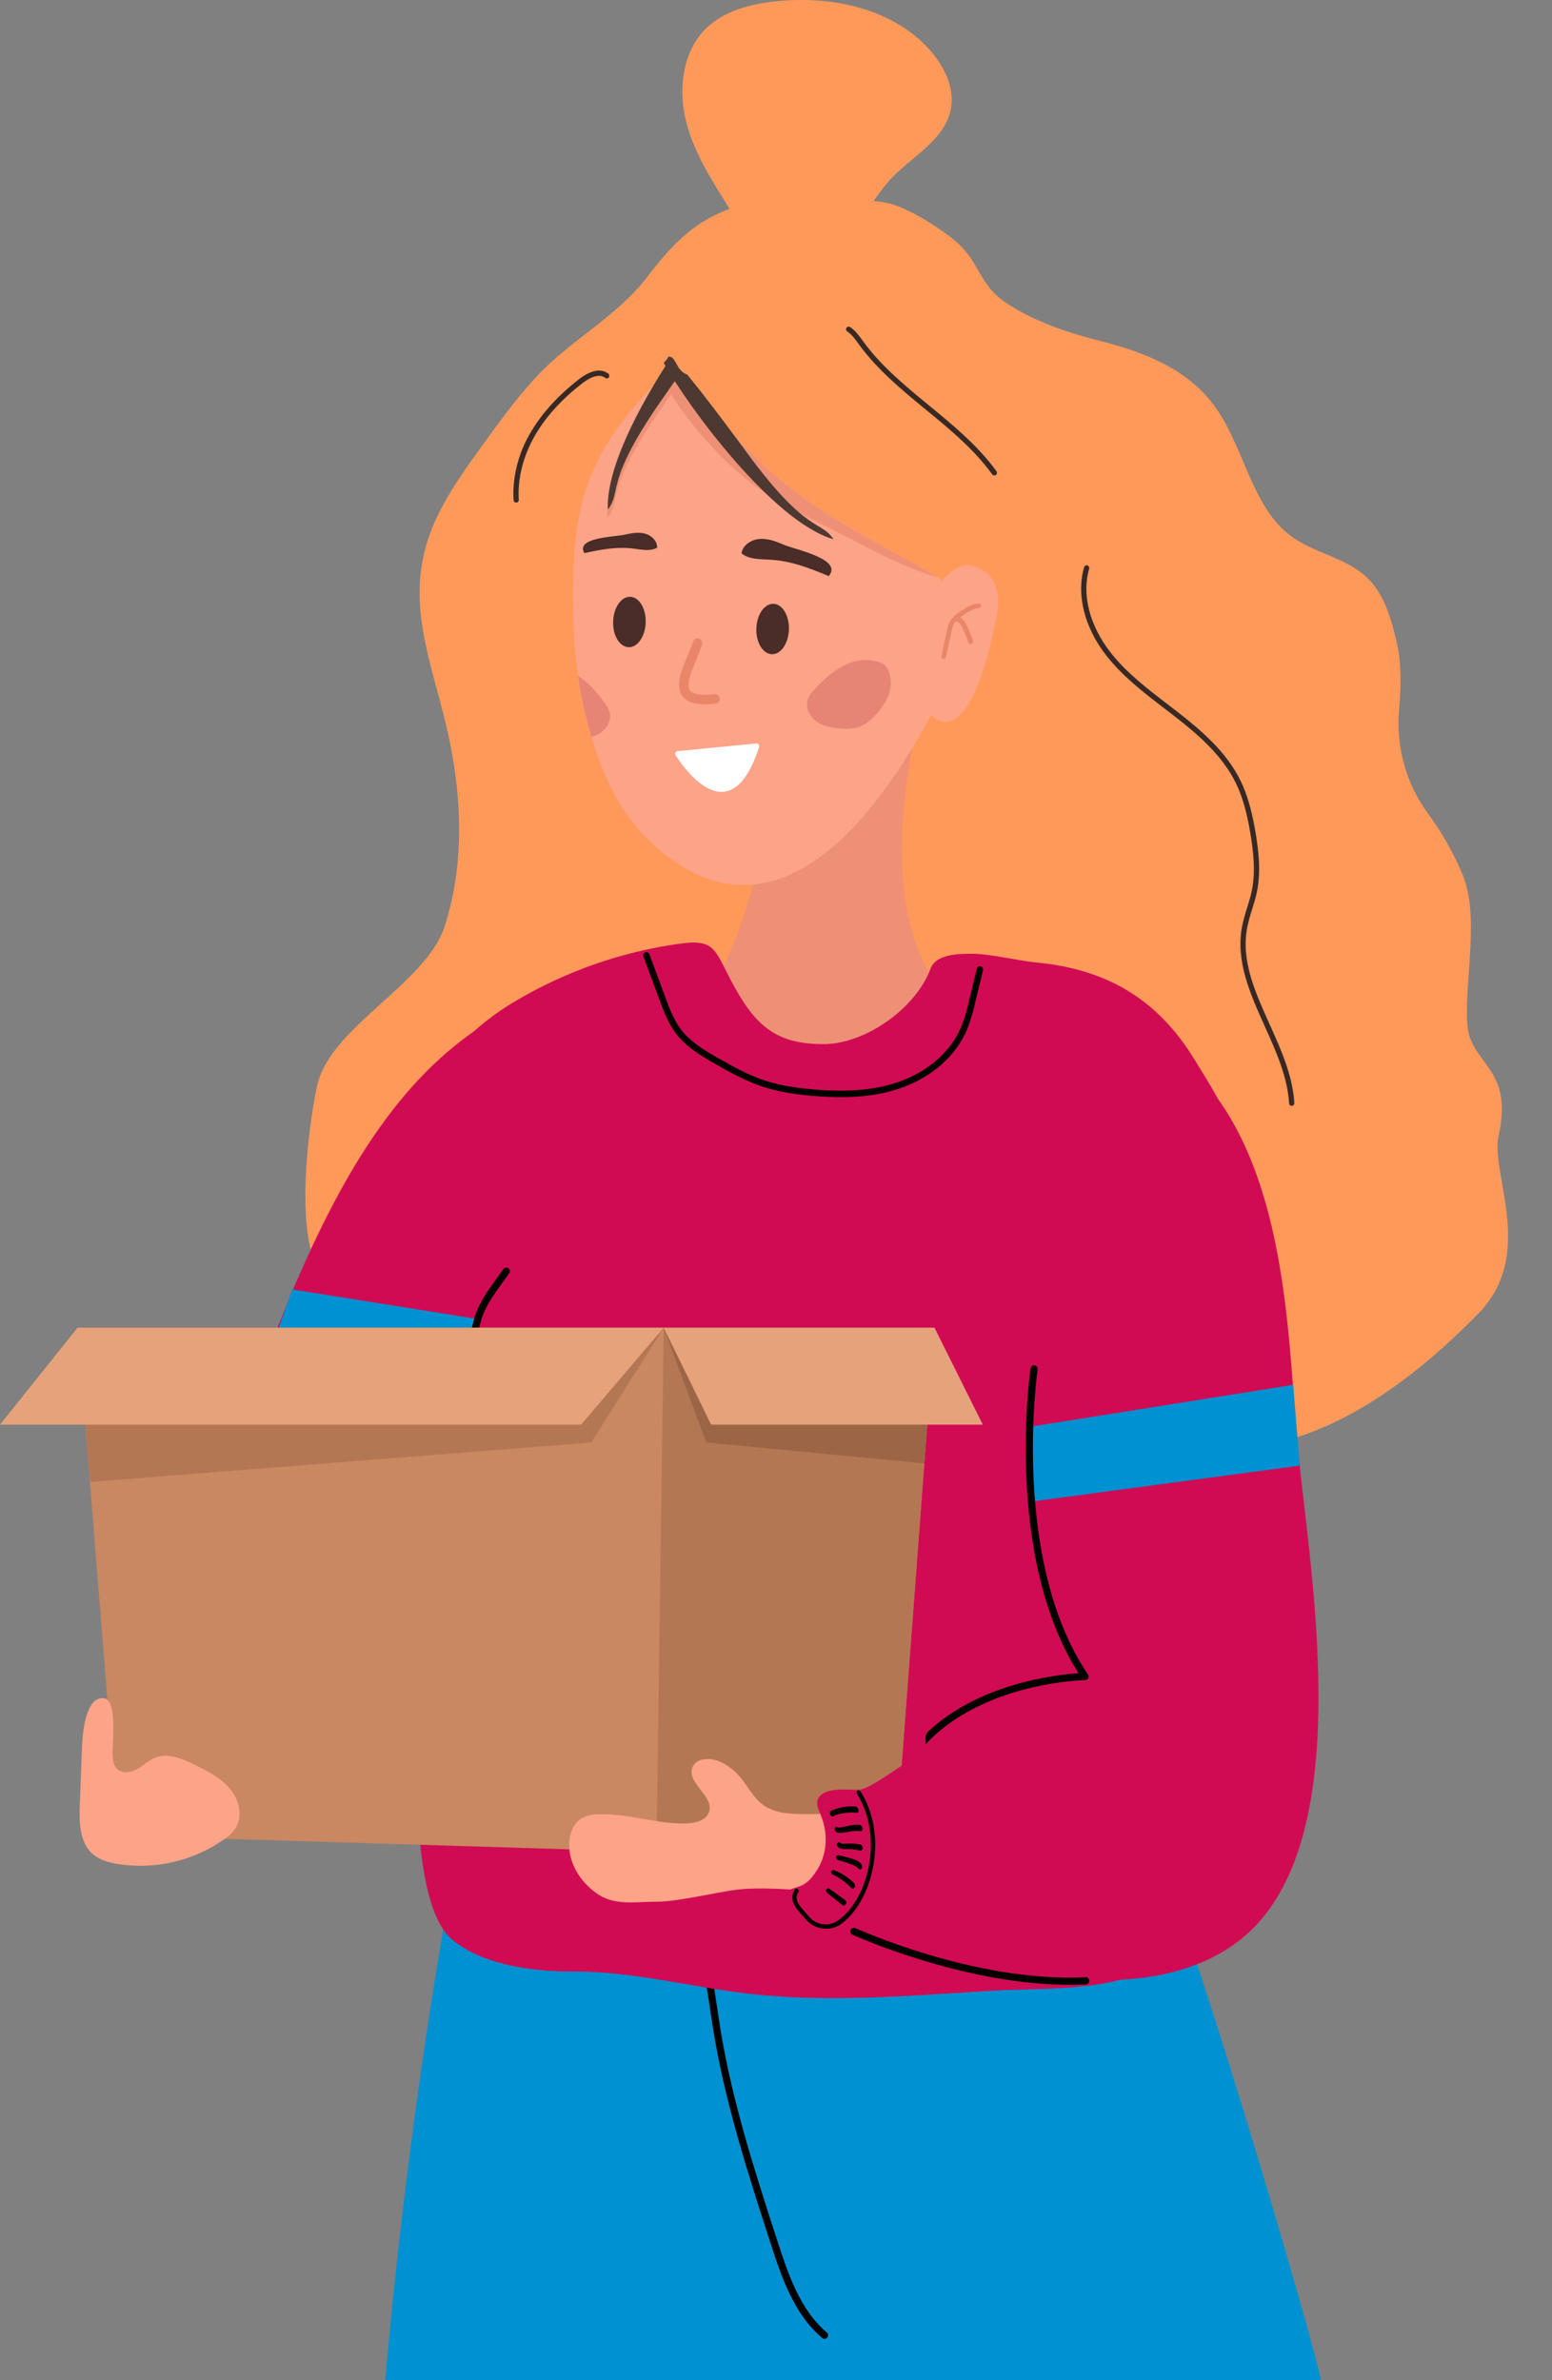 <svg width="120" height="184" viewBox="0 0 120 184" fill="none" xmlns="http://www.w3.org/2000/svg">
<rect x="0" y="0" width="120" height="184" fill="#808080" stroke="none"/>
<g clip-path="url(#clip0_181_2)">
<path d="M111.532 236.22C105.364 217.173 103.805 190.215 101.868 182.848C99.93 175.482 94.303 156.462 90.4 145.53L35.307 143.543C35.307 143.543 18.068 227.891 37.115 287.358C37.96 289.993 37.976 292.901 40.392 293.804C40.378 294.244 40.397 294.684 40.45 295.12C39.812 299.452 44.688 299.464 47.701 299.416C49.488 299.498 51.809 300.76 53.32 299.292C53.971 298.049 54.19 296.562 54.579 295.11C56.345 294.112 57.744 292.143 59.345 288.814C65.703 275.559 65.467 247.589 62.161 235.604C58.855 223.619 57.155 195.93 64.072 185.612C70.988 175.294 79.342 235.851 83.302 245.878C86.909 255.01 87.162 291.116 102.663 292.681C102.632 293.225 102.907 293.948 103.567 295.02C104.924 299.536 109.809 297.362 112.801 295.967C114.624 295.249 117.534 295.444 118.369 293.332C118.467 291.465 117.727 289.528 117.544 287.521C118.213 286.64 118.706 285.637 118.995 284.568C122.56 272.242 115.857 249.577 111.532 236.22Z" fill="#0091D2"/>
<path d="M63.75 180.805C63.684 180.805 63.621 180.782 63.571 180.739C61.35 178.866 60.381 175.878 59.6 173.476C57.871 168.148 56.084 162.639 55.162 157.002C55.07 156.438 54.985 155.87 54.902 155.301C54.604 153.325 54.306 151.28 53.633 149.383C53.612 149.314 53.619 149.241 53.651 149.177C53.684 149.113 53.739 149.064 53.806 149.04C53.874 149.016 53.948 149.019 54.013 149.048C54.078 149.077 54.13 149.13 54.157 149.196C54.847 151.138 55.155 153.216 55.451 155.219C55.535 155.785 55.62 156.35 55.71 156.913C56.626 162.506 58.406 167.996 60.129 173.302C60.887 175.637 61.83 178.542 63.93 180.314C63.986 180.361 64.021 180.43 64.027 180.503C64.033 180.577 64.01 180.65 63.963 180.706C63.937 180.738 63.904 180.763 63.867 180.78C63.831 180.797 63.79 180.805 63.75 180.805Z" fill="black"/>
<path d="M113.45 79.174C113.223 75.658 114.424 70.878 113.094 67.64C112.393 65.94 111.484 64.334 110.386 62.86C108.703 60.54 107.918 57.686 108.177 54.829C108.338 53.026 108.352 51.198 107.993 49.654C107.589 47.921 107.083 46.12 105.908 44.866C104.235 43.074 101.632 42.838 99.721 41.367C96.705 39.046 96.166 34.394 93.825 31.279C91.713 28.469 88.359 27.193 85.129 26.375C82.575 25.727 79.906 24.859 77.664 23.32C75.695 21.967 75.721 20.2 73.895 18.657C72.62 17.58 70.076 15.969 68.505 15.67C64.98 15.005 64.548 17.041 62.947 16.899C60.458 16.678 60.341 14.831 56.745 16.031C53.847 16.999 52.115 18.693 50.005 21.458C47.699 24.478 43.964 26.387 41.367 29.235C39.843 30.902 38.519 32.739 37.197 34.571C35.558 36.834 33.91 39.146 33.059 41.806C31.485 46.735 33.302 51.12 34.447 55.861C35.691 61.004 36.022 66.496 34.389 71.594C32.951 76.091 25.433 79.403 24.497 84.031C23.753 87.688 22.927 94.766 24.543 98.129C26.618 102.441 36.978 104.76 41.721 106.027C47.031 107.444 52.039 104.157 57.349 104.457C62.658 104.757 69.144 99.731 74.45 100.031C79.472 100.315 82.234 111.479 87.235 111.075C90.87 111.28 99.931 116.251 114.318 101.527C118.778 96.96 115.211 90.695 115.868 87.776C117.073 82.474 113.651 82.318 113.45 79.174Z" fill="#FF995A"/>
<path d="M99.811 85.479C99.772 85.466 99.738 85.442 99.714 85.41C99.689 85.377 99.674 85.339 99.672 85.298C99.55 83.241 98.653 81.25 97.785 79.323C96.676 76.859 95.527 74.311 96.034 71.631C96.137 71.138 96.268 70.65 96.427 70.172C96.556 69.755 96.691 69.323 96.781 68.893C97.099 67.4 96.909 65.813 96.685 64.465C96.478 63.231 96.178 61.791 95.53 60.483C94.504 58.409 92.666 56.805 90.835 55.382L90.045 54.774C88.441 53.546 86.784 52.276 85.521 50.653C83.839 48.489 83.206 45.945 83.826 43.846C83.841 43.795 83.876 43.751 83.924 43.726C83.971 43.7 84.026 43.694 84.078 43.709C84.128 43.725 84.171 43.76 84.197 43.807C84.222 43.854 84.229 43.91 84.215 43.961C83.632 45.934 84.24 48.344 85.839 50.402C87.07 51.985 88.708 53.24 90.291 54.453C90.555 54.654 90.82 54.857 91.082 55.062C92.952 56.515 94.83 58.155 95.894 60.302C96.564 61.658 96.871 63.14 97.085 64.397C97.316 65.784 97.51 67.412 97.179 68.978C97.084 69.427 96.947 69.875 96.814 70.291C96.66 70.756 96.533 71.228 96.433 71.707C95.95 74.26 97.021 76.636 98.156 79.158C99.038 81.116 99.951 83.141 100.077 85.273C100.079 85.299 100.075 85.326 100.067 85.351C100.058 85.376 100.044 85.399 100.027 85.419C100.009 85.439 99.988 85.455 99.964 85.466C99.94 85.478 99.915 85.485 99.888 85.486C99.862 85.489 99.836 85.486 99.811 85.479Z" fill="#382924"/>
<path d="M39.693 37.994C39.693 38.222 39.693 38.45 39.711 38.677C39.718 38.728 39.743 38.776 39.783 38.809C39.823 38.842 39.875 38.859 39.926 38.855C39.978 38.851 40.027 38.828 40.062 38.789C40.097 38.751 40.116 38.7 40.115 38.648C39.999 36.992 40.463 35.189 41.418 33.57C42.242 32.175 43.452 30.851 45.016 29.634C45.363 29.364 46.231 28.781 46.781 29.205C46.802 29.223 46.826 29.237 46.852 29.245C46.879 29.253 46.906 29.256 46.934 29.253C46.961 29.25 46.987 29.242 47.011 29.229C47.035 29.215 47.057 29.197 47.073 29.175C47.09 29.154 47.102 29.129 47.109 29.102C47.116 29.075 47.117 29.047 47.113 29.02C47.109 28.993 47.099 28.967 47.085 28.943C47.07 28.92 47.051 28.9 47.028 28.884C46.284 28.308 45.292 28.907 44.767 29.314C43.163 30.562 41.92 31.924 41.071 33.362C40.218 34.76 39.743 36.356 39.693 37.994Z" fill="#382924"/>
<path d="M76.865 36.753C76.836 36.751 76.808 36.742 76.782 36.728C76.756 36.714 76.734 36.694 76.716 36.671C75.319 34.729 73.422 33.175 71.587 31.668C69.752 30.161 67.879 28.62 66.457 26.687L66.357 26.55C66.095 26.19 65.847 25.849 65.506 25.619C65.484 25.604 65.466 25.585 65.451 25.563C65.436 25.541 65.426 25.516 65.421 25.49C65.416 25.464 65.416 25.437 65.421 25.411C65.426 25.385 65.436 25.36 65.451 25.338C65.466 25.316 65.485 25.297 65.507 25.282C65.529 25.268 65.554 25.258 65.58 25.253C65.606 25.247 65.633 25.247 65.659 25.253C65.684 25.258 65.709 25.268 65.731 25.283C66.132 25.552 66.412 25.937 66.683 26.311L66.783 26.447C68.174 28.339 70.04 29.872 71.846 31.355C73.701 32.878 75.619 34.454 77.047 36.433C77.078 36.477 77.091 36.531 77.083 36.584C77.074 36.637 77.046 36.685 77.002 36.717C76.963 36.745 76.914 36.758 76.865 36.753Z" fill="#382924"/>
<path d="M71.329 54.405C71.329 54.405 66.424 71.111 73.861 77.677L63.668 85.435L55.477 75.641C55.477 75.641 58.001 70.816 58.543 66.599C58.947 63.462 55.713 55.417 55.713 55.417L71.329 54.405Z" fill="#EE9075"/>
<path d="M56.2 15.803C54.876 13.7 53.529 11.543 52.985 9.116C52.441 6.689 52.836 3.895 54.623 2.17C56.007 0.833 57.988 0.326 59.897 0.113C64.269 -0.369 69.098 0.641 71.984 3.969C73.062 5.211 73.841 6.869 73.509 8.482C73.007 10.91 70.373 12.145 68.73 13.997C67.299 15.612 66.273 18.007 64.138 18.306C63.455 18.402 62.762 18.248 62.073 18.226C61.155 18.197 59.283 19.365 58.637 19.192C57.65 18.926 56.742 16.672 56.2 15.803Z" fill="#FF995A"/>
<path d="M77.122 47.232C77.341 46.048 76.965 44.554 75.909 44.043C74.766 43.491 74.27 43.459 72.781 44.899L72.748 44.769C68.406 42.167 63.92 40.233 59.709 36.572C58.049 35.129 52.385 29.299 52.273 28.1C52.228 28.1 50.208 30.145 49.96 30.409C44.801 35.949 44.128 40.333 44.331 47.964C44.44 52.081 45.196 56.212 46.843 60.034C48.155 63.08 50.346 65.671 53.192 67.238C57.863 69.812 64.48 69.095 72.011 55.265C72.008 55.265 74.966 58.907 77.122 47.232Z" fill="#FCA388"/>
<path d="M59.706 36.572C58.046 35.129 52.382 29.299 52.27 28.1C52.252 28.1 51.908 28.433 51.491 28.847C51.487 28.852 51.484 28.857 51.481 28.862L51.021 29.325C51.049 29.368 51.08 29.409 51.11 29.452C48.858 33.069 46.834 37.259 46.961 40.057C48.072 38.624 46.641 37.99 51.174 31.512C51.42 31.161 51.649 30.829 51.876 30.503L51.886 30.518C53.193 32.502 54.724 34.327 56.451 35.957C57.451 36.887 58.536 37.721 59.691 38.447C60.642 39.044 61.641 39.552 62.639 40.063L66.764 42.175C68.715 43.174 70.358 44.003 72.516 44.632C68.243 42.1 63.842 40.169 59.706 36.572Z" fill="#EE9075"/>
<path d="M51.694 27.555L51.87 27.601C51.896 27.613 51.926 27.625 51.938 27.633C51.954 27.641 51.97 27.651 51.984 27.663L52.035 27.716C52.042 27.727 52.066 27.758 52.088 27.785L52.169 27.912C52.263 28.061 52.35 28.22 52.438 28.373C52.598 28.645 52.846 28.852 53.14 28.962C54.233 30.291 55.734 32.239 57.721 34.953C62.392 41.332 63.45 40.181 64.447 41.689C59.803 40.345 53.277 31.568 51.315 28.045C51.475 27.91 51.604 27.743 51.694 27.555Z" fill="#4D3932"/>
<path d="M51.94 27.634C51.956 27.642 51.972 27.652 51.986 27.664L52.037 27.718C52.044 27.728 52.068 27.759 52.09 27.786L52.171 27.913C52.265 28.063 52.352 28.221 52.44 28.375C52.51 28.496 52.598 28.604 52.703 28.696C52.25 29.358 51.753 30.073 51.213 30.84C46.68 37.316 48.112 37.952 47.001 39.385C46.852 36.279 49.365 31.461 51.892 27.613C51.915 27.622 51.931 27.628 51.94 27.634Z" fill="#4D3932"/>
<path d="M75.237 49.537C75.084 49.09 74.899 48.655 74.684 48.234C74.592 48.018 74.429 47.839 74.223 47.727C74.336 47.642 74.452 47.564 74.564 47.489C74.875 47.283 75.262 47.026 75.661 47.019C75.686 47.02 75.711 47.017 75.735 47.008C75.758 47 75.78 46.986 75.798 46.969C75.816 46.952 75.83 46.931 75.84 46.908C75.85 46.885 75.854 46.86 75.854 46.835C75.853 46.809 75.848 46.785 75.837 46.762C75.826 46.739 75.811 46.719 75.793 46.703C75.774 46.686 75.752 46.673 75.728 46.666C75.704 46.658 75.679 46.656 75.654 46.659C75.152 46.669 74.716 46.957 74.367 47.189C74.05 47.4 73.657 47.659 73.442 48.058C73.336 48.277 73.261 48.509 73.219 48.748L72.787 50.714C72.777 50.761 72.786 50.809 72.812 50.85C72.837 50.89 72.878 50.918 72.924 50.929C72.971 50.939 73.019 50.93 73.059 50.904C73.099 50.879 73.128 50.838 73.139 50.792L73.57 48.825C73.605 48.617 73.668 48.416 73.758 48.227C73.799 48.15 73.849 48.077 73.907 48.012C73.938 48.041 73.977 48.06 74.019 48.064C74.126 48.073 74.23 48.184 74.346 48.411C74.553 48.815 74.73 49.233 74.877 49.662C74.885 49.686 74.897 49.708 74.914 49.727C74.93 49.745 74.95 49.761 74.973 49.772C74.995 49.783 75.019 49.789 75.044 49.791C75.069 49.792 75.094 49.789 75.118 49.78C75.165 49.763 75.204 49.728 75.226 49.683C75.249 49.637 75.252 49.585 75.237 49.537Z" fill="#E9866A"/>
<path d="M60.999 48.656C60.966 49.731 60.378 50.597 59.683 50.574C58.987 50.55 58.45 49.677 58.481 48.596C58.512 47.514 59.102 46.662 59.797 46.678C60.493 46.694 61.031 47.583 60.999 48.656Z" fill="#4A2C28"/>
<path d="M49.925 48.114C49.892 49.189 49.304 50.055 48.608 50.031C47.913 50.008 47.375 49.135 47.407 48.054C47.438 46.972 48.028 46.12 48.723 46.136C49.419 46.152 49.956 47.038 49.925 48.114Z" fill="#4A2C28"/>
<path d="M60.646 42.127C60.05 41.876 59.413 41.621 58.762 41.66C58.111 41.698 57.431 42.126 57.331 42.772C57.897 43.247 58.71 43.22 59.447 43.261C61.124 43.338 62.56 43.904 64.078 44.536C65.199 43.225 61.547 42.505 60.646 42.127Z" fill="#4A2C28"/>
<path d="M48.263 41.34C48.779 41.228 49.319 41.116 49.832 41.241C50.346 41.367 50.826 41.806 50.812 42.336C50.291 42.635 49.646 42.497 49.053 42.418C47.706 42.234 46.48 42.477 45.181 42.76C44.472 41.55 47.49 41.507 48.263 41.34Z" fill="#4A2C28"/>
<path d="M58.511 57.47L52.365 58.067C52.331 58.076 52.3 58.094 52.275 58.117C52.25 58.141 52.23 58.171 52.219 58.204C52.208 58.237 52.204 58.272 52.209 58.306C52.215 58.341 52.228 58.374 52.248 58.402C53.087 59.695 56.535 64.376 58.694 57.758C58.74 57.618 58.642 57.458 58.511 57.47Z" fill="white"/>
<path d="M53.605 54.344C53.276 54.269 52.981 54.084 52.771 53.819C52.175 53.031 52.682 51.837 53.169 50.683C53.331 50.297 53.484 49.936 53.581 49.619C53.594 49.572 53.617 49.529 53.648 49.491C53.678 49.453 53.716 49.422 53.759 49.399C53.801 49.376 53.849 49.362 53.897 49.358C53.945 49.353 53.994 49.359 54.04 49.374C54.086 49.388 54.129 49.411 54.166 49.442C54.203 49.473 54.234 49.511 54.257 49.554C54.279 49.596 54.293 49.643 54.298 49.691C54.302 49.739 54.297 49.788 54.283 49.834C54.175 50.187 54.015 50.566 53.845 50.969C53.477 51.842 53.02 52.928 53.356 53.377C53.519 53.592 53.979 53.816 55.263 53.663C55.357 53.656 55.45 53.686 55.523 53.746C55.596 53.807 55.642 53.893 55.654 53.987C55.665 54.081 55.639 54.176 55.583 54.252C55.526 54.328 55.442 54.379 55.349 54.394C54.628 54.48 54.049 54.463 53.605 54.344Z" fill="#E9866A"/>
<path d="M62.946 53.323C62.737 53.528 62.573 53.773 62.462 54.043C62.234 54.696 62.624 55.44 63.199 55.821C63.774 56.202 64.49 56.291 65.18 56.326C65.586 56.364 65.996 56.328 66.389 56.218C66.839 56.04 67.241 55.758 67.564 55.397C68.021 54.956 68.39 54.433 68.651 53.854C68.911 53.269 68.949 52.609 68.76 51.997C68.686 51.76 68.547 51.549 68.359 51.388C68.18 51.261 67.978 51.173 67.763 51.129C65.827 50.638 64.183 51.969 62.946 53.323Z" fill="#E68476"/>
<path d="M47.147 55.102C47.066 54.822 46.93 54.56 46.746 54.333C46.179 53.55 45.497 52.765 44.69 52.232C44.917 53.835 45.265 55.419 45.732 56.969C45.9 56.925 46.063 56.864 46.219 56.786C46.828 56.474 47.299 55.778 47.147 55.102Z" fill="#E68476"/>
<path d="M100.399 112.427C99.638 104.838 99.739 92.784 94.187 84.965C93.591 83.891 92.936 82.845 92.294 81.804C89.454 77.201 85.512 74.916 80.158 74.409C78.741 74.275 76.519 73.718 75.094 73.728C74.052 73.736 72.36 73.767 71.95 74.878C70.802 77.982 66.886 80.704 63.707 80.716C59.951 80.724 58.345 79.279 56.485 75.731C55.236 73.341 55.224 72.559 52.451 72.966C48.024 73.592 43.763 75.083 39.909 77.355C38.744 78.035 37.649 78.831 36.642 79.73C30.86 83.772 26.425 90.435 22.046 101.161C18.214 110.554 17.026 116.695 16.866 120.611C16.822 120.745 16.779 120.881 16.741 121.016C15.973 123.74 15.788 126.723 14.209 129.068C12.856 131.077 10.66 132.332 8.486 133.391C8.212 133.524 7.919 133.671 7.774 133.942C7.673 134.18 7.637 134.442 7.668 134.699C7.704 135.586 7.747 136.506 8.158 137.294C8.589 138.118 9.4 138.744 9.622 139.646C9.725 140.06 9.694 140.506 9.858 140.899C10.082 141.432 10.638 141.769 11.206 141.879C11.773 141.99 12.357 141.912 12.93 141.831C17.173 141.234 21.483 140.42 25.224 138.321C28.852 136.285 31.896 132.816 32.522 128.711C31.914 138.152 32.083 147.615 35.006 149.982C37.475 151.984 41.428 152.426 44.423 152.411C48.878 152.39 53.241 153.568 57.665 154.096C63.902 154.842 70.209 154.287 76.476 153.907C79.799 153.706 83.443 153.881 86.662 153.038C89.853 152.877 92.975 152.09 95.545 150.221C105.131 143.252 101.379 122.214 100.399 112.427Z" fill="#D10B53"/>
<path d="M79.713 110.284L79.668 116.088L100.49 113.298L99.99 107.053L79.713 110.284Z" fill="#0091D2"/>
<path d="M36.953 101.969L35.724 107.549L20.493 105.6L22.599 99.68L36.953 101.969Z" fill="#0091D2"/>
<path d="M35.876 106.668C35.855 106.67 35.833 106.67 35.812 106.668C35.74 106.65 35.678 106.605 35.64 106.542C35.601 106.479 35.589 106.403 35.606 106.332L36.485 102.651C36.565 102.287 36.664 101.927 36.783 101.573C37.133 100.58 37.746 99.731 38.342 98.911L38.938 98.082C38.984 98.032 39.047 98.001 39.115 97.994C39.183 97.987 39.251 98.006 39.306 98.046C39.361 98.087 39.4 98.146 39.414 98.213C39.429 98.28 39.418 98.35 39.385 98.409L38.789 99.238C38.218 100.027 37.629 100.841 37.3 101.758C37.185 102.087 37.1 102.438 37.018 102.777L36.139 106.462C36.123 106.52 36.089 106.571 36.042 106.608C35.994 106.646 35.936 106.666 35.876 106.668Z" fill="black"/>
<path d="M64.094 84.796C63.704 84.779 63.301 84.754 62.886 84.72C61.206 84.58 59.952 84.342 58.816 83.952C57.604 83.534 56.46 82.907 55.298 82.242C54.09 81.553 53.028 80.898 52.263 79.892C51.654 79.087 51.302 78.139 50.964 77.22L49.755 73.949C49.731 73.887 49.733 73.818 49.759 73.757C49.786 73.696 49.835 73.647 49.896 73.622C49.927 73.611 49.959 73.605 49.992 73.606C50.025 73.608 50.057 73.616 50.087 73.629C50.116 73.644 50.143 73.663 50.164 73.688C50.186 73.712 50.203 73.74 50.214 73.772L51.423 77.044C51.749 77.927 52.086 78.837 52.652 79.583C53.359 80.517 54.376 81.141 55.536 81.801C56.72 82.477 57.797 83.07 58.972 83.474C60.068 83.851 61.288 84.081 62.926 84.221C65.625 84.448 67.716 84.26 69.509 83.624C71.78 82.829 73.539 81.271 74.336 79.349C74.58 78.712 74.775 78.058 74.92 77.392L75.531 74.883C75.537 74.851 75.551 74.82 75.57 74.794C75.589 74.767 75.613 74.744 75.64 74.727C75.668 74.71 75.699 74.698 75.731 74.693C75.764 74.688 75.797 74.69 75.828 74.698C75.892 74.715 75.947 74.757 75.981 74.815C76.014 74.872 76.023 74.941 76.007 75.005L75.396 77.515C75.246 78.207 75.042 78.886 74.787 79.547C73.935 81.601 72.069 83.262 69.665 84.105C68.088 84.659 66.295 84.883 64.094 84.796Z" fill="black"/>
<path d="M82.695 153.432C74.402 153.432 65.978 149.585 65.891 149.549C65.829 149.515 65.782 149.459 65.759 149.392C65.737 149.324 65.741 149.251 65.771 149.187C65.8 149.122 65.853 149.072 65.918 149.045C65.984 149.018 66.057 149.017 66.123 149.043C66.215 149.084 75.382 153.274 83.931 152.85C83.968 152.847 84.005 152.851 84.04 152.863C84.076 152.874 84.108 152.893 84.136 152.918C84.164 152.943 84.187 152.973 84.203 153.007C84.218 153.04 84.227 153.077 84.228 153.114C84.231 153.151 84.226 153.189 84.214 153.224C84.202 153.259 84.183 153.292 84.159 153.32C84.134 153.347 84.104 153.37 84.07 153.386C84.037 153.402 84.001 153.411 83.963 153.413C83.537 153.423 83.116 153.432 82.695 153.432Z" fill="black"/>
<path d="M69.408 140.491L50.529 143.161L9.143 141.894L5.997 102.639H72.255L69.408 140.491Z" fill="#C98861"/>
<path d="M51.316 102.639L50.759 143.161L69.4 140.605L72.256 102.639H51.316Z" fill="#B47753"/>
<path d="M51.315 102.639L45.713 111.512L6.952 114.563L5.997 102.639H51.315Z" fill="#B47753"/>
<path d="M5.997 102.639H51.316L44.927 110.131H0L5.997 102.639Z" fill="#E6A27A"/>
<path d="M51.315 102.639L54.608 111.512L71.467 113.123L72.255 102.639H51.315Z" fill="#9C6646"/>
<path d="M51.315 102.639H72.255L75.99 110.131H54.985L51.315 102.639Z" fill="#E6A27A"/>
<path d="M8.701 135.504C8.71 135.952 8.741 136.456 9.072 136.762C9.472 137.134 10.126 137.026 10.601 136.762C11.076 136.497 11.475 136.088 11.982 135.883C13.024 135.465 14.175 135.979 15.173 136.481C16.14 136.968 17.136 137.48 17.82 138.321C18.503 139.162 18.794 140.427 18.207 141.34C17.96 141.688 17.648 141.986 17.288 142.215C14.901 143.876 11.967 144.55 9.097 144.094C8.403 143.981 7.691 143.786 7.161 143.32C6.148 142.424 6.118 140.881 6.17 139.529C6.229 138.015 6.286 136.501 6.342 134.987C6.373 134.182 6.584 131.075 8.039 131.283C9.086 131.429 8.692 134.715 8.701 135.504Z" fill="#FCA388"/>
<path d="M66.091 140.04C64.24 140.209 62.125 140.326 60.806 140.164C60.233 140.112 59.678 139.937 59.179 139.65C58.246 139.071 57.791 137.967 57.039 137.165C56.643 136.742 56.164 136.405 55.633 136.175C54.889 135.854 53.818 135.885 53.532 136.639C53.085 137.834 55.216 138.841 54.826 140.06C54.619 140.704 53.825 140.92 53.152 140.956C50.836 141.059 48.564 140.146 46.246 140.255C45.808 140.251 45.376 140.353 44.986 140.554C44.319 140.95 44.018 141.78 44.006 142.557C43.983 144.142 44.974 145.625 46.304 146.479C47.634 147.334 49.255 147.002 50.833 147.007C52.412 147.011 55.45 146.26 57.014 146.076C59.364 145.804 63.324 146.212 66.091 146.59V140.04Z" fill="#FCA388"/>
<path d="M62.802 145.083C62.609 145.337 62.365 145.549 62.087 145.704C61.75 145.881 61.342 145.952 60.994 146.112C60.645 146.272 60.341 146.577 60.446 146.883C60.56 147.223 61.077 147.35 61.516 147.422C62.505 147.585 63.508 147.748 64.517 147.712C65.527 147.676 68.658 147.885 69.362 147.314C69.74 147.016 70.359 146.471 70.573 146.079C71.478 144.436 72.706 137.305 71.858 135.64C71.441 134.817 67.539 138.414 66.303 138.367C65.523 138.338 64.163 138.218 63.54 138.709C62.894 139.219 63.275 139.816 63.499 140.4C64.094 141.969 63.953 143.685 62.802 145.083Z" fill="#D10B53"/>
<path d="M84.123 129.446C78.127 120.588 80.209 106.009 80.23 105.863C80.235 105.826 80.233 105.79 80.225 105.754C80.216 105.719 80.2 105.686 80.178 105.656C80.157 105.627 80.129 105.602 80.098 105.583C80.067 105.564 80.032 105.552 79.997 105.547C79.961 105.541 79.924 105.543 79.889 105.552C79.853 105.561 79.82 105.576 79.791 105.598C79.762 105.62 79.737 105.647 79.718 105.678C79.699 105.71 79.687 105.744 79.682 105.78C79.659 105.93 77.607 120.278 83.393 129.347C81.653 129.462 75.741 130.127 71.751 133.867C71.694 133.921 71.649 133.986 71.619 134.058C71.588 134.13 71.572 134.207 71.572 134.285V134.833C76.04 130.034 83.808 129.882 83.896 129.88C83.947 129.88 83.996 129.866 84.038 129.839C84.081 129.813 84.116 129.776 84.139 129.731C84.163 129.687 84.173 129.636 84.171 129.586C84.168 129.536 84.151 129.487 84.123 129.446Z" fill="black"/>
<path d="M66.602 138.594C66.523 138.445 66.386 138.367 66.304 138.405C66.222 138.442 66.218 138.583 66.293 138.72C68.334 142.03 67.124 146.811 64.825 148.442C64.807 148.459 64.743 148.499 64.725 148.511C64.433 148.691 64.092 148.777 63.749 148.759C63.406 148.741 63.077 148.618 62.806 148.408C62.661 148.282 62.528 148.145 62.406 147.997L62.095 147.637C61.833 147.338 61.612 147.058 61.592 146.741C61.582 146.573 61.63 146.408 61.729 146.272C61.742 146.254 61.751 146.234 61.756 146.213C61.761 146.191 61.762 146.169 61.759 146.147C61.755 146.126 61.748 146.105 61.736 146.086C61.725 146.067 61.71 146.051 61.692 146.038C61.675 146.025 61.654 146.016 61.633 146.011C61.612 146.005 61.59 146.005 61.568 146.008C61.546 146.011 61.526 146.019 61.507 146.03C61.488 146.042 61.472 146.057 61.459 146.075C61.317 146.274 61.248 146.517 61.264 146.762C61.295 147.21 61.615 147.586 61.849 147.855L62.162 148.215C62.295 148.377 62.441 148.527 62.6 148.663C62.956 148.944 63.398 149.094 63.851 149.089C64.192 149.106 64.532 149.028 64.831 148.862C64.887 148.842 64.938 148.81 64.98 148.768C67.415 147.086 68.728 142.072 66.602 138.594Z" fill="black"/>
<path d="M64.332 140.42H64.354C64.387 140.431 64.424 140.43 64.455 140.415C64.487 140.4 64.512 140.373 64.524 140.341C65.078 140.146 65.668 140.077 66.252 140.139C66.35 140.149 66.408 140.048 66.378 139.91C66.368 139.848 66.34 139.789 66.297 139.743C66.254 139.696 66.198 139.663 66.137 139.647C65.5 139.609 64.862 139.72 64.275 139.973C64.234 139.994 64.201 140.028 64.181 140.071C64.162 140.113 64.158 140.161 64.17 140.206C64.178 140.252 64.197 140.295 64.225 140.332C64.254 140.369 64.29 140.399 64.332 140.42Z" fill="black"/>
<path d="M66.499 141.072C66.179 141.042 65.856 141.071 65.547 141.159C65.318 141.218 65.084 141.26 64.847 141.283H64.806C64.793 141.266 64.776 141.253 64.758 141.243C64.739 141.233 64.718 141.227 64.697 141.226C64.676 141.224 64.655 141.228 64.635 141.235C64.615 141.243 64.597 141.255 64.582 141.27C64.551 141.309 64.533 141.357 64.533 141.408C64.533 141.458 64.551 141.507 64.582 141.546C64.618 141.594 64.665 141.632 64.719 141.656C64.78 141.682 64.845 141.694 64.91 141.691C65.163 141.679 65.415 141.648 65.664 141.598C65.952 141.532 66.249 141.519 66.542 141.559C66.636 141.579 66.708 141.485 66.691 141.347C66.69 141.287 66.672 141.229 66.637 141.18C66.603 141.131 66.555 141.094 66.499 141.072Z" fill="black"/>
<path d="M66.534 142.58C66.147 142.517 65.754 142.499 65.363 142.527C65.19 142.539 65.055 142.542 64.967 142.462C64.951 142.446 64.932 142.434 64.911 142.427C64.89 142.419 64.867 142.417 64.845 142.419C64.823 142.422 64.802 142.43 64.783 142.442C64.764 142.453 64.748 142.47 64.736 142.488C64.711 142.531 64.701 142.581 64.707 142.63C64.713 142.679 64.735 142.725 64.77 142.76C64.8 142.789 64.832 142.814 64.867 142.836C65.031 142.926 65.218 142.964 65.403 142.946C65.78 142.939 66.157 142.975 66.526 143.055C66.617 143.074 66.697 142.984 66.7 142.85C66.706 142.793 66.692 142.735 66.662 142.687C66.632 142.638 66.587 142.6 66.534 142.58Z" fill="black"/>
<path d="M66.389 144.465C66.403 144.484 66.422 144.499 66.444 144.509C66.466 144.518 66.49 144.522 66.514 144.519C66.537 144.516 66.56 144.507 66.579 144.492C66.598 144.478 66.612 144.458 66.621 144.436C66.651 144.384 66.665 144.324 66.661 144.265C66.658 144.205 66.637 144.147 66.602 144.099C66.424 143.903 66.19 143.768 65.932 143.71C65.572 143.592 65.207 143.492 64.842 143.411C64.819 143.408 64.797 143.409 64.775 143.415C64.753 143.421 64.732 143.431 64.715 143.445C64.697 143.459 64.682 143.477 64.671 143.496C64.66 143.516 64.653 143.538 64.651 143.561C64.645 143.597 64.649 143.633 64.661 143.667C64.673 143.701 64.694 143.731 64.721 143.755C64.739 143.769 64.759 143.779 64.781 143.785C65.14 143.883 65.499 144 65.853 144.134C66.056 144.194 66.239 144.306 66.385 144.459L66.389 144.465Z" fill="black"/>
<path d="M64.275 144.671C64.263 144.703 64.26 144.739 64.266 144.773C64.273 144.807 64.288 144.839 64.312 144.865C64.327 144.881 64.344 144.893 64.364 144.902C64.917 145.153 65.415 145.513 65.827 145.96C65.892 146.033 66.001 146.013 66.065 145.91C66.096 145.863 66.112 145.807 66.11 145.75C66.108 145.693 66.088 145.639 66.053 145.594C65.608 145.147 65.075 144.797 64.488 144.566C64.467 144.559 64.445 144.555 64.423 144.557C64.401 144.558 64.379 144.564 64.359 144.573C64.339 144.583 64.322 144.597 64.307 144.613C64.293 144.63 64.282 144.65 64.275 144.671Z" fill="black"/>
<path d="M63.923 146.3C64.329 146.627 64.739 146.966 65.151 147.287C65.224 147.344 65.336 147.305 65.399 147.198C65.431 147.153 65.446 147.098 65.441 147.043C65.436 146.988 65.411 146.937 65.37 146.899C64.953 146.6 64.535 146.302 64.124 146.003C64.105 145.991 64.085 145.982 64.063 145.978C64.042 145.974 64.019 145.974 63.998 145.979C63.977 145.984 63.956 145.992 63.938 146.005C63.92 146.018 63.905 146.034 63.893 146.052C63.873 146.081 63.861 146.115 63.86 146.15C63.858 146.185 63.867 146.22 63.884 146.251C63.893 146.27 63.906 146.287 63.923 146.3Z" fill="black"/>
</g>
<defs>
<clipPath id="clip0_181_2">
<rect width="120" height="300" fill="white"/>
</clipPath>
</defs>
</svg>
